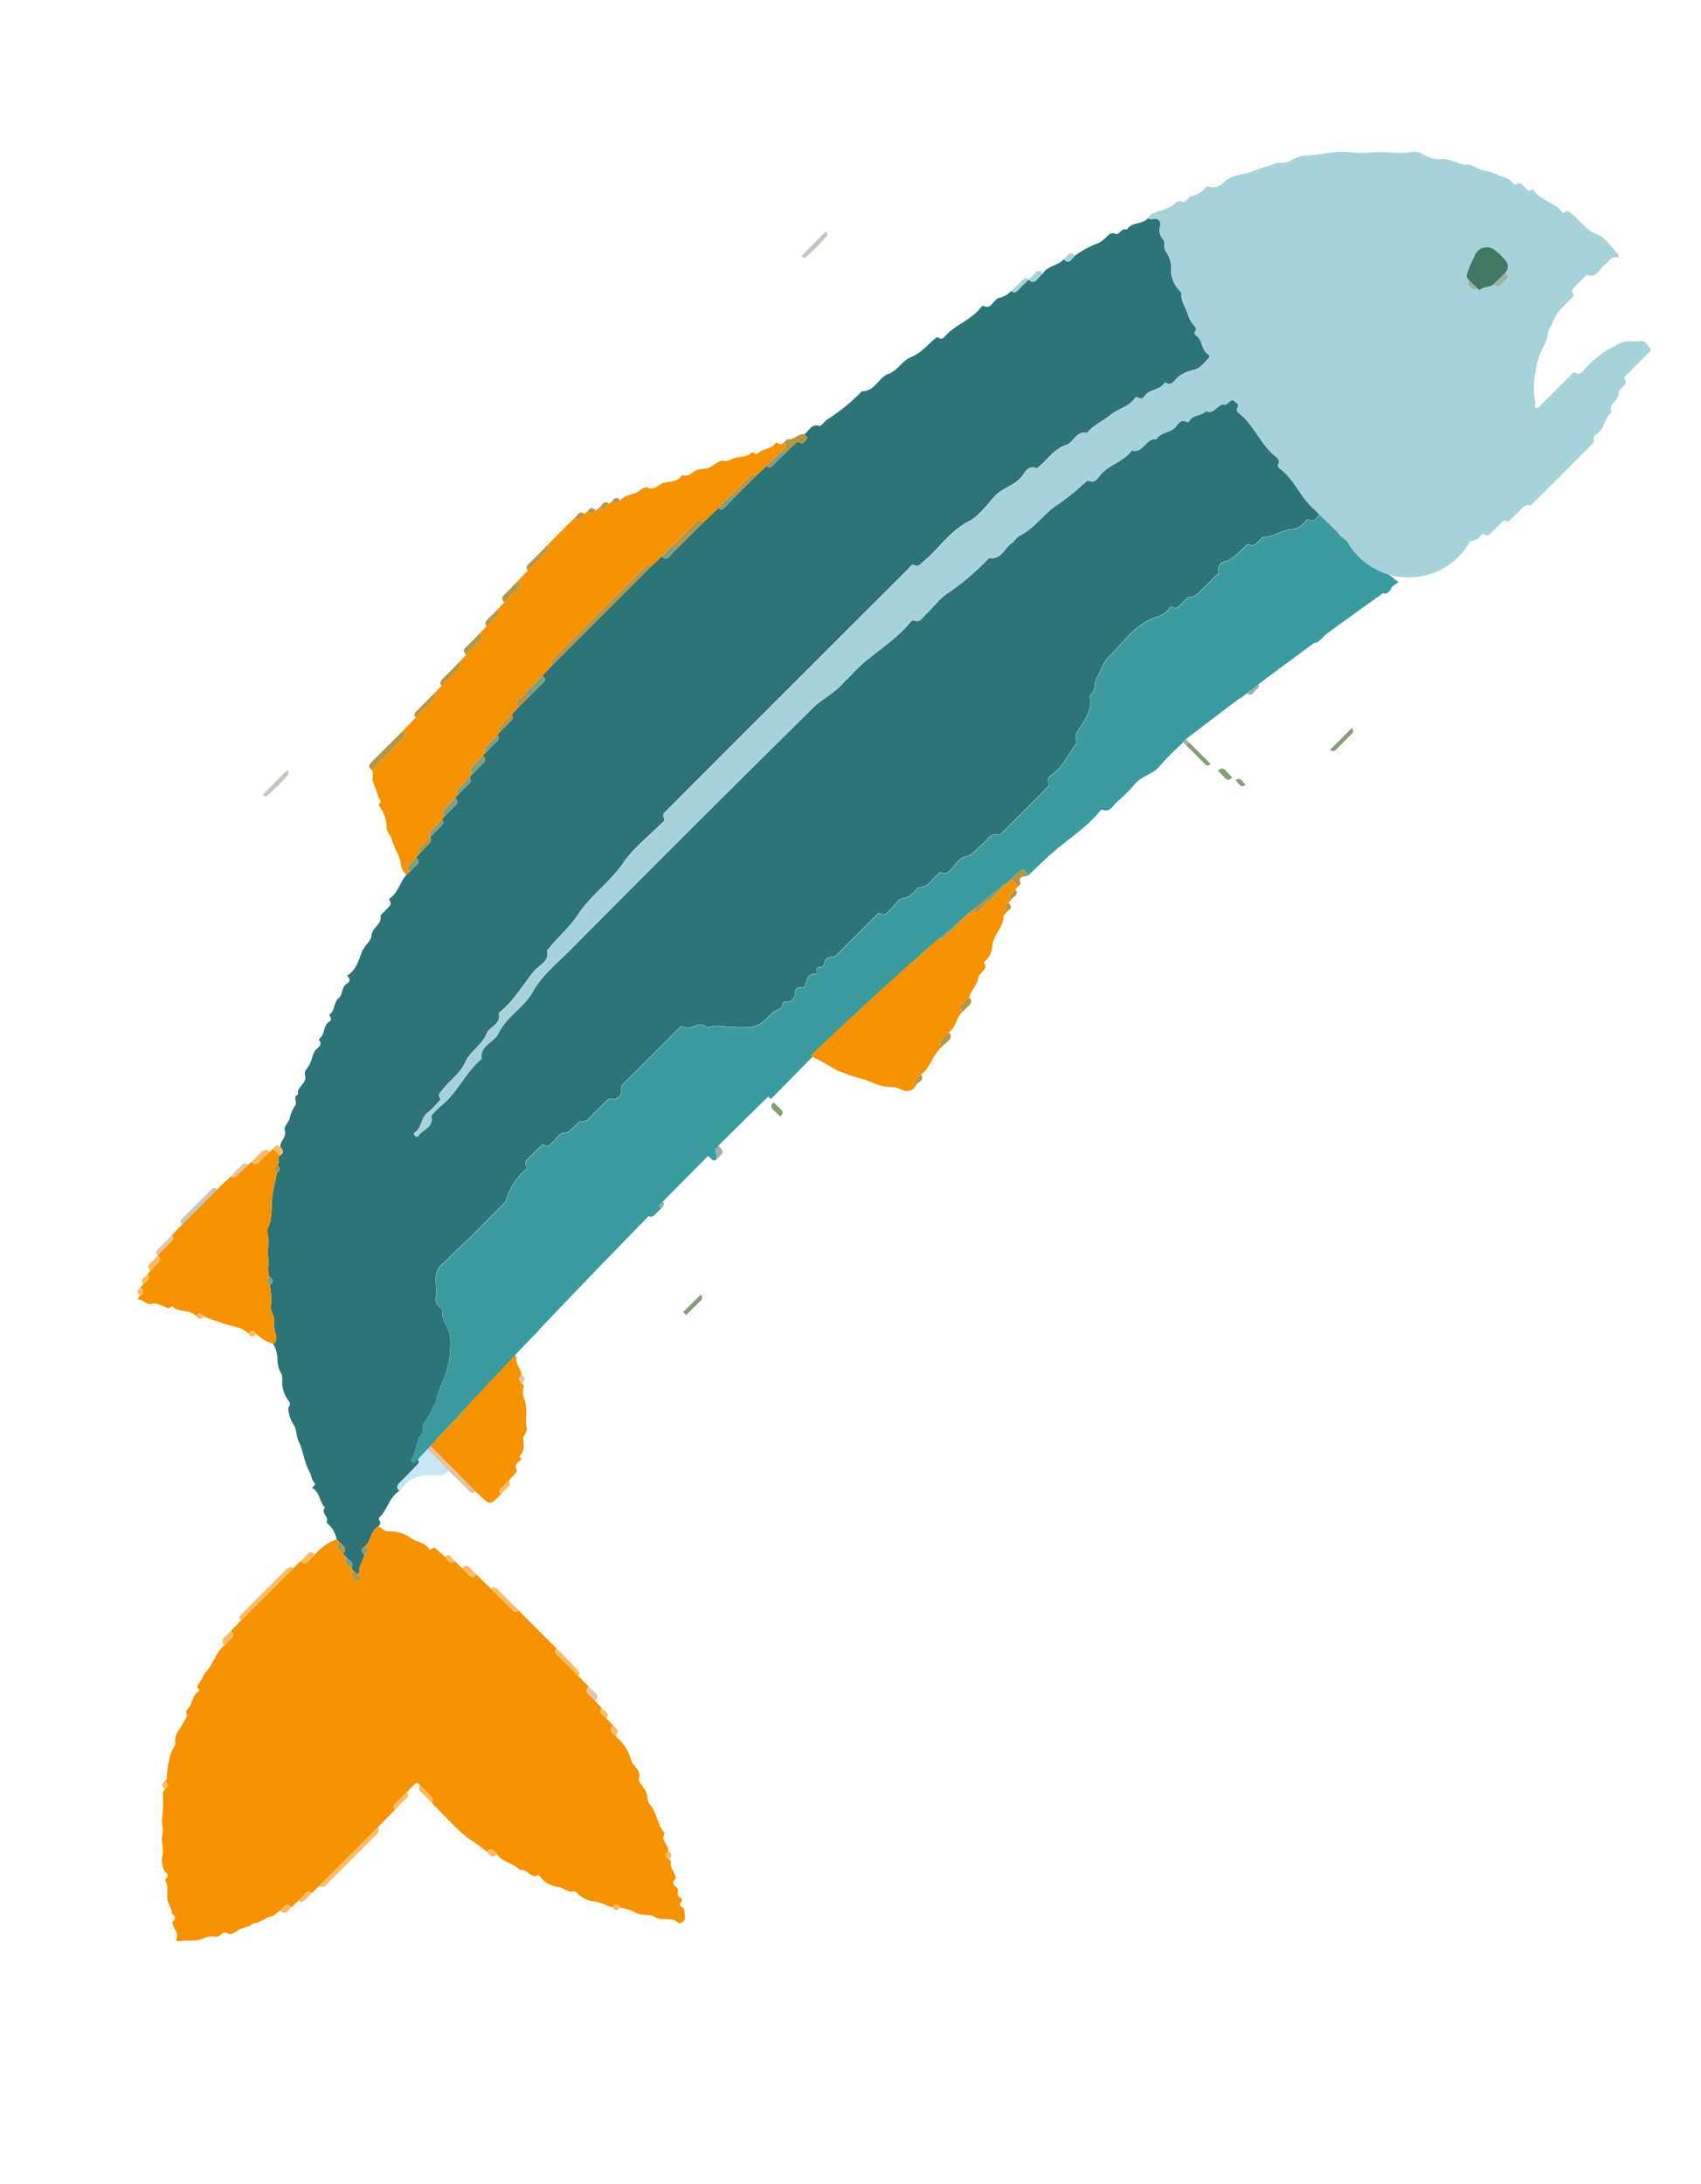 <svg xmlns="http://www.w3.org/2000/svg" width="253.022" height="324.918" viewBox="0 0 253.022 324.918"><g transform="translate(295.29 92.165) rotate(135)"><g transform="translate(0 0)"><path d="M211.341,33.128a4.84,4.84,0,0,1,1.247-2.191,3.668,3.668,0,0,0,.908-1.417,2.036,2.036,0,0,1,.628-1.129,4.6,4.6,0,0,0,1.6-3c.08-.562.572-.461.836-.7a5.013,5.013,0,0,0,1.171-2.414c.27-.836.925-1.336,1.2-2.151.512-1.494,1.628-2.742,2.053-4.342.136-.513.61-.941.621-1.582.008-.456.5-.271.781-.357-.366-1.261.715-2.212.727-3.392,1-.113.539-1.347,1.277-1.671a.351.351,0,0,0,.122-.282,3.979,3.979,0,0,1,.723-2.624q0-.325.008-.651c.02-.644-.311-1.479.826-1.513q.011-.432.022-.864c.124-.541-.438-1.358.615-1.524q.033-.318.067-.635-.02-.346-.04-.692c-.2.043-.487.017-.591.142-.587.7-1.559.676-2.219,1.221.081.7-.24.945-.905.8-1.263-.136-2.274,1.1-3.592.664-.249.094-.6.029-.658.424-.033.223-.113.433-.382.43-1.66-.022-3.161,1.1-4.876.678.045.655-.284.853-.906.842-1.178-.021-2.357.027-3.536.029-.432,0-.8.037-.793.6.281.109.794-.1.817.318.032.564-.589.214-.805.4-.62.526-1.448.708-2.031,1.166-.5.395-1.139.059-1.451.494-.823,1.146-2.265.658-3.282,1.316-.354.229-.854.135-1.327.442a7.856,7.856,0,0,1-1.876,1.017,17.064,17.064,0,0,0-3.729,1.863,18.188,18.188,0,0,0-2.551,2.328,2.653,2.653,0,0,0-.63,1.134c-.295.677-.389,1.556-.9,2-.423.366-.639.653-.55,1.119.166.869-.422,1.318-.953,1.742a5.365,5.365,0,0,0-.637.62c-.879.964-1.567,2.078-3.3,1.935-.9-.074-1.879-.011-2.841-.051-3.2-.131-6.414-.053-9.622-.047a2.011,2.011,0,0,0-.842.106,9.91,9.91,0,0,1-4.714,1.2c-.365-.012-.893-.195-1.048.3-.2.641-.662.552-1.12.555-.757,0-1.514.005-2.271,0-.281,0-.643.058-.731-.3-.161-.66-.659-.542-1.114-.555-.719-.022-1.7.242-2.1-.127-.756-.7-1.527-.43-2.3-.523-.249-.029-.631.061-.731-.071-.682-.9-1.633-.517-2.481-.57-.79-.048-1.585-.006-2.378-.015-.314,0-.6.016-.839-.33a1.115,1.115,0,0,0-1.9-.094.924.924,0,0,1-.892.429q-5.785,0-11.571,0c-.245,0-.625.066-.677-.2-.283-1.435-2.6-.986-2.506-2.74,0-.014-.06-.033-.093-.048-1.165-.5-1.773-1.645-2.573-2.484-2.484-2.6-2.373-2.734-5.775-2.728-.682,0-1.343-.752-2.06-.048-.116.114-.358-.1-.526-.266a1.129,1.129,0,0,0-1.758.012.759.759,0,0,1-1.269-.056c-.148-.191-.349-.381-.525-.281-.846.484-1.659,1.1-2.563.113a.251.251,0,0,0-.078.063c-.4.6-.717.563-1.273.062-.236-.213-.837.6-1.431.365-.164-.064-.384-.1-.47-.226-.33-.475-.806-.4-1.269-.4-2.523,0-5.046,0-7.57-.008-.316,0-.807.124-.9-.176-.313-.975-1.074-.627-1.7-.681-.785-.068-1.759.316-2.313-.16a2.654,2.654,0,0,0-1.872-.491c-.358-.025-.879.117-1.051-.07-.891-.97-2.015-.433-3.025-.582-.336-.05-.81.145-.941-.31-.186-.652-.665-.545-1.119-.552-.972-.016-2.187.333-2.861-.121-1.078-.727-2.114-.388-3.161-.529-.961-.129-2.1.427-2.793-.758-.068-.116-.4-.1-.616-.1q-4.6-.009-9.192,0c-.278,0-.682-.092-.77.229-.225.829-.877.693-1.4.61-1.953-.31-3.756.47-5.633.7a.472.472,0,0,0-.339.216c-.368,1-1.506,1.007-2.136,1.153-1.514.352-2.882.71-3.832,2.02a.488.488,0,0,1-.448.245c-1.014-.108-1.479.9-2.419,1.134-1.144.282-2.33,1.012-3.448.972-2.764-.1-5.548.6-8.336-.465-.959-.366-2.047-1.137-3.279-.791-.169.047-.349-.117-.387-.31-.121-.615-.6-.507-1.019-.525-.609-.025-1.46.184-1.775-.134-.665-.672-1.374-.478-2.087-.5-.936-.034-1.874-.013-2.812,0-.282,0-.672-.116-.82.134a1.2,1.2,0,0,1-1.609.463c-1.353-.794-2.8-.51-4.209-.633-.1-.009-.26-.07-.276-.136-.224-.917-.956-.665-1.567-.7-.311-.019-.62.046-.9-.228-.919-.893-2.256-1.027-3.306-1.8a3.1,3.1,0,0,0-2.7-.8c-.106.034-.358-.057-.378-.134-.259-.966-1.036-.666-1.672-.709,0,.4-.031.794,0,1.189.178,2.7-1.084,5.27-.66,7.984a.193.193,0,0,1-.007.107c-.057.126-.1.339-.186.358-.84.187-.669.859-.625,1.388.237,2.811-1.107,5.483-.708,8.305a.474.474,0,0,1-.394.558c-.62.166-.413.676-.405,1.074.01.476.407.4.72.44.21.026.52.016.607.143.659.966,2.256.026,2.711,1.356,1-.075,1.708,1.026,2.782.7.107-.032.358.064.377.141.229.931,1,.738,1.574.67,1.247-.146,2.181,1.031,3.436.727.957,1.28,2.944-.177,3.781,1.423,2.011-.375,3.821.881,5.822.713.668-.056,1.55-.361,1.911.678.035.1.39.106.6.133a41.378,41.378,0,0,1,4.991.517c2.366.591,4.98-.058,7.42.772.486.165,1.088-.046,1.611.052,1.31.244,2.864-.688,3.924.791.029.04.137.029.208.032a36.283,36.283,0,0,1,7.68.6c1.5.371,3.157.058,4.742.113.682.023,1.553-.342,1.908.692.03.087.331.132.5.115,3.961-.418,7.822.9,11.772.668.575-.034,1.157.046,1.729,0,1.949-.171,3.836.546,5.717.559q25.468.177,50.937.058c2.835-.013,5.662.336,8.558-.471,2.481-.691,5.26.184,7.857-.743,1.412-.5,3.2.688,4.449-.858.032-.04.139-.031.209-.026,3.091.212,6.07-1.081,9.178-.68a8.4,8.4,0,0,0,1.4.007c.207-.009.518-.019.6-.146.915-1.417,2.287-.4,3.412-.658.186-.043.317.14.329.346s-.094.423-.277.383c-1.289-.276-2.247.955-3.542.731a10.883,10.883,0,0,0-2.051,0c-.278.006-.651-.072-.739.284-.145.59-.579.507-1.006.562-1.795.234-3.574-.178-5.432.531-1.579.6-3.522.022-5.253.746-1.054.441-2.512-.593-3.368.832-.024.04-.138.045-.206.037-2.672-.289-5.257.43-7.878.707-1.214.129-2.657-.66-3.61.771-.05.075-.274.03-.417.049-2.187.278-4.358.033-6.608.5-3.345.7-6.879.043-10.353.7-2.542.482-5.246.1-7.877.126-.337,0-.834-.167-.967.252-.224.706-.745.558-1.222.558q-6.76.017-13.519.019-18.493,0-36.986-.024c-.41,0-1.027.228-1.193-.213-.278-.737-.807-.551-1.317-.6-2.978-.307-5.972.434-8.985-.537-1.637-.527-3.58-.2-5.376-.1S43,45.327,41.173,45.637c-.736.125-1.757.438-2.211-.694-.03-.074-.261-.079-.4-.1-1.726-.2-3.48.274-5.2-.6-1.019-.517-2.551.452-3.451-.9-1.523.11-2.955-.463-4.417-.608s-2.767-1.1-4.3-.787a.35.35,0,0,1-.378-.319c-.1-.571-.563-.526-.931-.474-1.2.169-2.1-1.01-3.325-.723a.21.21,0,0,1-.182-.091c-.287-1-1.123-.717-1.775-.707a5.3,5.3,0,0,1-2.579-.938c-.975-.535-1.849-.271-2.767-.326a.364.364,0,0,0-.338.466c.261,1.218-.987,2.1-.716,3.324a.4.4,0,0,1-.352.469.51.51,0,0,0-.465.505A4.961,4.961,0,0,1,6.833,45.2c-.5.941-.613,2.095-1.516,2.856-.086.073-.09.268-.1.408a4.5,4.5,0,0,1-1.6,3.467,4.02,4.02,0,0,0-1.079,2.245c-.214.714-.972.933-.984,1.572A1.965,1.965,0,0,1,.447,57.386a.837.837,0,0,0,0,1.481.716.716,0,0,1,.442.649c1.293-.183,2.093,1.353,3.438.987.33.786,1.426.272,1.609.695.423.975,1.177.591,1.808.721a3.967,3.967,0,0,1,.946.14,13.309,13.309,0,0,0,3.854,1.166c.624.071,1.558-.449,1.554.817,1.28-.119,2.318,1.023,3.637.7.428,0,.858.017,1.283-.017.641-.052.929.227.9.858h0c.748.01,1.5.032,2.243.023.452-.006.773.1.786.626a3.337,3.337,0,0,1,2.173.659l.639.016c.631.031,1.407-.311,1.675.667.02.074.261.143.385.124,2.289-.352,4.41.82,6.671.729.4-.016.9-.126,1.029.5.052.252.288.284.511.306,1.481.142,2.946-.063,4.441.583,1.246.539,2.757-.036,4.2.632,1.352.627,3.217-.466,4.529.94a28.072,28.072,0,0,1,6.675.679c.491.079,1.314-.1,1.442.132.621,1.14,1.626.565,2.455.722.059-.281-.137-.711.345-.757.332-.032.868-.174.962.187.2.75.724.525,1.172.551.6.035,1.2.032,1.8.045.787,0,1.574.014,2.36,0,.436-.009.686.142.674.607l2.153.065,4.517.018c.7-.012,1.4-.016,2.1-.04.439-.015.773.068.754.607l3.024.052,5.8.036c.451-.014.9,0,1.353-.048.637-.064.9.209.851.831l2.155.055q3.443,0,6.886,0h13.882l2.16-.047c-.026-.554.156-.863.793-.837.962.039,1.927.01,2.892.01l2.159.008,1.515-.036c.042-.513.4-.6.817-.6.737-.007,1.474-.008,2.211-.011l.645-.051c-.01-.458.231-.626.668-.619.785.012,1.571,0,2.357,0l.654-.027c-.029-.553.161-.871.787-.845.745.031,1.492.008,2.239.009l.654-.022c0-.534.346-.627.785-.623.745.006,1.49,0,2.236-.006l.655-.027c-.028-.55.157-.87.784-.845.744.03,1.49,0,2.234,0l.658-.028c-.019-.548.334-.629.77-.626.747,0,1.493,0,2.24-.005l.044.019c.1-.477.441-.6.865-.6l1.924-.033.859-.058c-.06-.57.152-.878.769-.846.461.024.923.011,1.385.015l.678.029c1.424-.068,2.7-1.006,4.184-.725a.309.309,0,0,0,.261-.145c.193-.9.919-.6,1.475-.662.391-.044,1,.1,1.145-.106.748-1.03,2.043-.266,2.973-1.075.652-.566,1.887-.291,2.93-.788,1.063-.507,2.457-1.241,3.887-.855-.054-.65.211-.959.887-.831.917.244,1.514-.756,2.332-.658,1.023.123,1.645-.96,2.657-.749.05.01.2-.2.215-.324a.483.483,0,0,1,.638-.416c1.063.241,1.736-.907,2.767-.746a.3.3,0,0,0,.228-.18c.081-.673.6-.652,1.049-.615.959.079,1.649-.643,2.5-.89.475-.138,1.359-.156,1.549-.559.6-1.283,2.172-.345,2.8-1.377.863.362.845-.816,1.487-.849A5.872,5.872,0,0,0,186,55.021c.546-.247,1.413-.194,1.639-.648.5-1,1.639-.627,2.223-1.3.079-.526.131-1.082.914-.86.634.117.707-.828,1.343-.707-.074-.662.209-.945.874-.818.929-.695,1.961-1.213,2.884-1.961s1.762-1.653,2.749-2.364c.538-.387,1.354-.493,1.617-.953.651-1.136,1.8-1.745,2.557-2.749.572-.755,1.545-1.187,1.876-2.173-.112-.674.166-.967.846-.865a11.2,11.2,0,0,1,2.033-2.26c.593-.375.661-1.315,1.115-1.8a6.535,6.535,0,0,0,1.29-1.527c.188-.374.575-1.145,1.377-.9" transform="translate(44.916 70.778)" fill="#2c7477"></path><path d="M45.8,70.52a.715.715,0,0,0-.442-.649.838.838,0,0,1,0-1.482,1.965,1.965,0,0,0,1.114-1.634c.012-.639.769-.858.984-1.572a4.018,4.018,0,0,1,1.08-2.245,4.5,4.5,0,0,0,1.6-3.467c.006-.14.01-.335.1-.408.9-.761,1.013-1.916,1.516-2.856a4.969,4.969,0,0,0,.554-2.063.51.51,0,0,1,.465-.505.4.4,0,0,0,.352-.469c-.271-1.221.977-2.106.716-3.324a.364.364,0,0,1,.337-.466c.918.054,1.792-.209,2.767.326a5.3,5.3,0,0,0,2.58.937c.652-.009,1.488-.289,1.775.707a.21.21,0,0,0,.182.092c1.221-.288,2.12.891,3.325.722.368-.052.826-.1.931.474a.349.349,0,0,0,.378.319c1.529-.317,2.824.642,4.3.788s2.894.718,4.417.607c.9,1.352,2.432.382,3.451.9,1.721.874,3.475.4,5.2.6.14.016.371.022.4.1.455,1.133,1.476.819,2.212.694,1.825-.31,3.4.807,5.181.706s3.74-.426,5.376.1c3.012.971,6.006.23,8.985.537.509.052,1.038-.133,1.317.6.167.441.783.213,1.193.213q18.493.023,36.987.024,6.759,0,13.518-.019c.478,0,1,.148,1.222-.559.132-.419.63-.249.967-.252,2.631-.022,5.336.355,7.877-.127,3.474-.659,7.007,0,10.353-.7,2.25-.471,4.421-.227,6.608-.5.142-.018.367.026.417-.048.953-1.431,2.4-.643,3.61-.772,2.621-.277,5.206-1,7.878-.707.069.007.183,0,.206-.037.856-1.425,2.315-.391,3.368-.832,1.73-.724,3.673-.143,5.253-.746,1.857-.709,3.637-.3,5.432-.531.427-.056.861.028,1.007-.563.088-.356.461-.278.739-.284a10.852,10.852,0,0,1,2.051,0c1.295.224,2.253-1.007,3.542-.731.184.039.29-.181.278-.383s-.143-.389-.329-.346c-1.125.26-2.5-.759-3.412.657-.082.127-.393.138-.6.147a8.408,8.408,0,0,1-1.4-.008c-3.107-.4-6.086.892-9.177.68-.071,0-.177-.014-.21.026-1.254,1.546-3.037.354-4.449.858-2.6.928-5.376.052-7.857.744-2.9.807-5.723.459-8.558.471q-25.468.112-50.937-.058c-1.88-.013-3.767-.73-5.717-.559-.572.05-1.155-.029-1.729,0-3.95.232-7.811-1.086-11.771-.668-.167.018-.468-.027-.5-.115-.355-1.034-1.226-.668-1.908-.692-1.585-.055-3.245.258-4.742-.113a36.247,36.247,0,0,0-7.68-.6c-.071,0-.18.008-.209-.032-1.06-1.48-2.614-.547-3.924-.791-.523-.1-1.126.113-1.611-.052-2.44-.831-5.054-.181-7.419-.772a41.471,41.471,0,0,0-4.991-.516c-.209-.028-.563-.032-.6-.133-.36-1.039-1.243-.735-1.911-.678-2,.169-3.811-1.088-5.822-.713-.836-1.6-2.824-.143-3.781-1.423-1.255.3-2.189-.874-3.436-.727-.577.068-1.345.261-1.574-.67-.019-.078-.27-.174-.377-.142-1.074.322-1.779-.779-2.782-.7-.455-1.33-2.052-.389-2.712-1.356-.087-.127-.4-.117-.607-.143-.313-.039-.71.036-.72-.441-.008-.4-.215-.908.405-1.074a.474.474,0,0,0,.393-.558c-.4-2.822.945-5.494.708-8.306-.045-.529-.215-1.2.625-1.388.085-.019.129-.232.187-.358a.2.2,0,0,0,.006-.107c-.423-2.714.839-5.289.661-7.984-.026-.394,0-.793,0-1.189-.008-1.361-.119-2.731,0-4.081.25-2.938-1.075-5.743-.662-8.683a2.052,2.052,0,0,0-.029-.428c-.274.026-.742-.062-.729.266.04.983-.638,1.808-.655,2.667-.024,1.183-.838,1.907-1.268,2.787a3.51,3.51,0,0,1-3.378,1.632c-.5,0-1.008-.028-1.51,0a2.5,2.5,0,0,1-2.214-1.211c-.542-.7-1.412-1.164-1.335-2.237.006-.075-.293-.154-.429-.259-.473-.368-.531-2.706,0-2.937.55-.24.513-.606.537-1.029.018-.322-.078-.788.1-.94.958-.838.283-2.252,1.157-3.089-.422-.081-.981.243-1.22-.372-.1-.257-.2-.472-.5-.468-.984.014-1.7-1.029-2.77-.7a.4.4,0,0,1-.342-.193c-.184-.839-.846-.614-1.384-.636-.574-.023-1.15-.021-1.725-.008-.442.01-.684-.16-.666-.624C39.2.66,38.442.674,37.686.641,37.04.612,36.324.853,35.832.12c-.1-.154-.539-.114-.821-.115Q29.121,0,23.23.009c-.427,0-.86-.065-1.113.443-.125.25-.466.246-.69.183-1.439-.408-2.571.9-3.967.687-.485,1.359-2.128.365-2.818,1.376-.106.155-.539.1-.823.117-.483.031-1.01-.121-1.2.589-.107.391-.549.261-.855.265-1.4.017-2.81.007-4.215.022-.339,0-.843-.11-.858.4-.016.568-.357,1.273.274,1.692a8.113,8.113,0,0,1,1.3,1.284,4.429,4.429,0,0,0,1.9.866,14.067,14.067,0,0,0,5.677.743c.513-.059,1.073-.139,1.291.616.1.355.566.22.875.221,2.018.01,4.035,0,6.053.012.3,0,.7-.151.869.23.175.4-.33.385-.464.61a11.276,11.276,0,0,1-3.305,3.275,10.965,10.965,0,0,1-3.724,1.847,6.885,6.885,0,0,0-1.77.969c-.465.306-.935.253-1.325.458-1.555.82-3.216.557-4.846.636-.187.009-.38.074-.419.274-.132.667-.645.557-1.1.562-.576.006-1.153.007-1.729,0-.214,0-.569.036-.622-.066-.7-1.37-1.959-.586-2.954-.78-.693-.135-1.493.289-2.067-.525-.178-.251-.433.085-.434.365-.007,1.4-.436,3.015.105,4.165.772,1.638.321,3.2.522,4.777.055.432-.027.881.568.993a.362.362,0,0,1,.276.414c-.22,1.847,1.136,3.5.668,5.371.734-.025.64.5.654.969.015.516-.16,1.123.62,1.288a.4.4,0,0,1,.21.332c-.333,1.073.492,1.861.775,2.75a7.453,7.453,0,0,0,1,1.878c.49.691.4,1.565,1.038,2.185.935.911,1.05,2.341,2.112,3.3a4.685,4.685,0,0,1,1.456,2.355c.164,1.272,1.174,1.638,1.823,2.253a24.1,24.1,0,0,1,1.739,1.859A16.042,16.042,0,0,0,15.665,54.1,13.253,13.253,0,0,1,17.5,56.016a12.615,12.615,0,0,0,2.813,2.6,28.222,28.222,0,0,1,2.725,2.215,7.482,7.482,0,0,0,1.77.717,3.014,3.014,0,0,1,1.365.917c.323.424.917.552,1.381.794a16.4,16.4,0,0,0,1.924.974c1.6.587,2.777,2.06,4.723,2.065a2.161,2.161,0,0,1,1.914,1.12.4.4,0,0,0,.423.27,3.535,3.535,0,0,1,2.55.672c.481.065,1.194-.239,1.395.247.3.719.789.589,1.3.625a4.89,4.89,0,0,1,1.04.331c1,.291,1.814,1.215,2.979.954M16.4,27.183c.792.047,1.281.858,2.1.852a2.505,2.505,0,0,1,.1.5c.549-.007.594.351.594.778s0,.8-.573.781c-.138.287.081.614-.336.914a14.212,14.212,0,0,1-2.77,1.122,1.908,1.908,0,0,1-2.812-1.4,9.84,9.84,0,0,1-.039-2.141,1.353,1.353,0,0,1,1.3-1.42c-.088-1.024.667-.774,1.217-.783s1.3-.21,1.211.794" transform="translate(0 59.775)" fill="#a6d3d9"></path><path d="M12.547,73.629l-.022.864c-.091.605.442,1.551-.826,1.513q0,.325-.008.65a7.351,7.351,0,0,0,3.849.661c.461,0,.925.039,1.383,0,.634-.051.8.3.811.83l1.5.018,11.054.01,2.134-.036c-.013-.541.151-.894.792-.846.461.034.927.007,1.391.007,1.662.194,3.11-.819,4.775-.859.531-.013,1.29-.43,2-.491.261-.023.5-.063.527-.4.012-.185.078-.422.289-.371,1.075.259,1.852-.646,2.839-.7.337-.017.654-.046.794-.414.159-.416.552-.337.865-.471,1.1-.47,2.46-.249,3.351-1.374.3-.374,1.022-.35,1.558-.658a13.3,13.3,0,0,0,3.115-2.224c.079-.083.275-.053.417-.075q-.11-1.019.9-.829c.191-.07.4,0,.582-.194a26.419,26.419,0,0,1,2.861-2.683c.538-.421.821-1.207,1.5-1.6.9-.518,1.275-1.553,2.165-2.186a3.491,3.491,0,0,0,1.544-1.992q-.189-1.011.833-.894c.258-.936,1.072-1.469,1.667-2.126s.574-1.571,1.181-2.168c-.13-.668.138-.973.82-.9.631-.63.362-1.811,1.371-2.224a.27.27,0,0,0,.03-.456c-1.11-.727-1.772-2.006-3.192-2.418a3.345,3.345,0,0,1-1.249-1.061.633.633,0,0,0-.527-.272c-.48-.051-.906.006-1.075-.713-.09-.383-1.052-.616-1.319-.647-.86-.1-1.413-.859-2.253-.834-.036,0-.086.009-.106-.011-.718-.72-1.825-.651-2.543-1.125-.606-.4-1.12-.212-1.64-.395-.619-.081-1.556.429-1.542-.83l-1.475-.045-1.281,0c-.441,0-.885,0-.912-.613l-1.5-.017H37.624l-3.657.03c-.007.454-.244.62-.688.61-.791-.019-1.582,0-2.373,0-.534.006-1.07-.016-1.6.024s-.576-.265-.545-.66c.006-.787.027-1.575.011-2.362-.009-.443.159-.677.61-.684,0-2.517.157-5.049-.086-7.543a24.488,24.488,0,0,1-.567-3.454c-1.085.058-.837-.708-.823-1.33.349-1.484-.85-2.693-.735-4.135-.966-.5-.164-1.984-1.331-2.383-.071-.025-.128-.273-.1-.392a3.727,3.727,0,0,0-.838-3c-.473-.66-.381-1.586-1.11-2.051-.313-.2-.223-.589-.224-.893a4.066,4.066,0,0,0-.97-2.427c-.64-.764-.706-1.687-1.24-2.416-.707.087-.945-.245-.808-.909a7.111,7.111,0,0,1-1.1-2.27c-.37-.963-1.39-1.522-1.514-2.243C17.7,2.169,16.064,1.815,16.058.364c0-.4-1.031-.5-1.246-.142-.273.457-.924.774-.774,1.481.048.224.037.549-.338.545-.483,0-.564.336-.471.648.223.743-.867.8-.713,1.478q.208,1.008-.816.906c-.6.652-.436,1.733-1.269,2.271-.094.061-.053.332-.074.505.144.675-.12.984-.814.9-.629.632-.272,1.862-1.353,2.228-.071.024-.137.171-.144.265-.117,1.609-1.409,2.83-1.446,4.507-.009.434-.633.906-.878,1.513-.306.76-.276,2.005-.616,2.172-1.3.637-.7,1.957-1.213,2.856a6.368,6.368,0,0,0-.864,2.976c0,.4-.016.791-.026,1.186.038.64.2,1.358-.833,1.323L2.13,29.465c-.1.558.444,1.364-.6,1.553l-.06,1.492c0,.381-.012.762.008,1.142.031.605-.165,1.006-.839,1.023q0,1.082,0,2.163c-.007,1.5-.023,3.009-.015,4.514,0,.445-.173.669-.613.692q0,3.995,0,7.988c.527.028.61.366.608.811-.007,1.468.008,2.936.014,4.4q.02,1.5.04,3c.556-.026.885.171.845.8-.029.462-.012.928-.015,1.393l.03,1.491c1.062.19.49,1.005.6,1.561q.032.755.064,1.509c.011.287-.021.6.4.63.189.015.41.1.361.306-.281,1.18.686,2.033.782,3.149a5.148,5.148,0,0,0,1.633,2.929c.543.558.336,1.079.522,1.595,1.318.431,2.328-.8,3.592-.664-.09-.711.259-.924.906-.8.66-.545,1.632-.518,2.219-1.221.1-.125.39-.1.591-.142-.019-.384-.157-.876.488-.817.547.051.346.526.376.85.058.626-.342.7-.824.659q-.034.317-.067.635c-.084.557.394,1.34-.614,1.524" transform="translate(258.471 0.001)" fill="#f69200"></path><path d="M10.216,1.543c-.065.186.055.539-.209.534-1.045-.021-1.493.741-2.073,1.4-.38.432-1.1.182-1.556.83C5.537,5.5,4.116,6.2,3.549,7.709a2.5,2.5,0,0,1-1.1,1.171c-.326.138-.171.433-.288.631.128.661-.138.959-.813.879C.788,11.078.9,12.12.116,12.7c-.1.077-.08.329-.116.5H.083l4.942.032,3.671,0,2.363-.046c.037-.435.272-.608.708-.606,1.716.006,3.433-.007,5.149-.013l1.505-.065q.026-4.741.051-9.482c-.016-.247-.043-.495-.046-.742C18.4-.047,18.4-.047,16.048.017c-.022.44-.246.63-.692.612-.5-.02-1,0-1.5,0-.459.013-.918.012-1.375.045-.2.015-.56.063-.58.155-.23,1.059-1.068.615-1.681.715" transform="translate(232.033 64.104)" fill="#f69200"></path><path d="M2.108,4.489c-.007-.561.361-.6.793-.6,1.179,0,2.358-.05,3.536-.029.622.011.951-.187.906-.842a3.856,3.856,0,0,0-.648,0C4.5,3.394,2.979,2.122,1.733.686A1.823,1.823,0,0,0,.05,0Q.025,2.232,0,4.463l2.108.026" transform="translate(251.094 72.116)" fill="#c7e6f3"></path><path d="M0,.62H12.341C12.248.058,11.825,0,11.379,0Q6.171,0,.962,0C.516,0,.093.058,0,.62" transform="translate(296.095 41.413)" fill="#fdba61"></path><path d="M11.055.01,0,0C.093.565.52.618.967.617c3.091,0,6.181-.01,9.272,0,.445,0,.785-.074.815-.6" transform="translate(277.706 78.169)" fill="#fdba61"></path><path d="M.639,9.461Q.664,7.23.689,5,.674,2.931.659.863c0-.43.055-.9-.608-.861Q.026,4.743,0,9.484l.639-.023" transform="translate(250.455 67.117)" fill="#e3c2a7"></path><path d="M0,5.206c.44-.022.616-.247.613-.692C.6,3.009.621,1.5.628,0,.042.074.038.534.032.954.009,2.371.009,3.789,0,5.206" transform="translate(258.474 36.84)" fill="#fdba61"></path><path d="M.622,5.215C.616,3.747.6,2.279.608.811.61.366.527.028,0,0,0,1.469.016,2.937.01,4.4c0,.444.089.781.612.811" transform="translate(258.471 50.034)" fill="#fdba61"></path><path d="M0,.609c.791,0,1.583-.018,2.373,0,.444.01.681-.155.688-.61C2.275,0,1.488.019.7,0A.593.593,0,0,0,0,.609" transform="translate(289.377 42.063)" fill="#fdba61"></path><path d="M.622,0C.171.007,0,.24.012.684.027,1.47.006,2.258,0,3.045c.471-.081.615-.4.616-.832Q.619,1.107.622,0" transform="translate(287.23 38.991)" fill="#fdba61"></path><path d="M.016,2.171c.674-.017.871-.418.839-1.023C.836.768.849.386.848.006.287-.037-.035.159,0,.784c.028.461.01.924.013,1.386" transform="translate(259.09 32.506)" fill="#e3c2a7"></path><path d="M.85,2.192c0-.465-.015-.93.015-1.393C.9.173.576-.024.02,0,.016.424.027.846,0,1.266a.769.769,0,0,0,.847.926" transform="translate(259.113 58.244)" fill="#fdba61"></path><path d="M2.184.012C1.72.011,1.254.039.793,0,.152-.044-.013.309,0,.85c.421.006.843,0,1.263.019.613.033.894-.27.92-.858" transform="translate(290.894 77.293)" fill="#fdba61"></path><path d="M2.194.835c-.01-.53-.176-.881-.811-.83C.926.041.461.006,0,0-.009.541.15.9.794.855c.465-.035.933-.015,1.4-.02" transform="translate(274.01 77.316)" fill="#fdba61"></path><path d="M0,.018C.027.635.471.631.912.632l1.281,0C2.2.039,1.791,0,1.349,0S.45.012,0,.018" transform="translate(309.938 42.032)" fill="#fdba61"></path><path d="M0,.616c.5,0,1-.019,1.5,0C1.95.635,2.175.446,2.2,0c-.52,0-1.04.022-1.558,0C.183-.021.018.209,0,.616" transform="translate(245.886 64.116)" fill="#fdba61"></path><path d="M0,.036c-.015,1.259.923.749,1.541.83C1.5-.29.655.051,0,.036" transform="translate(313.607 42.676)" fill="#fdba61"></path><path d="M.034,0C.02.622-.228,1.389.857,1.33.909.685,1.036-.007.034,0" transform="translate(286.341 26.663)" fill="#fdba61"></path><path d="M.032,1.323C1.065,1.358.9.639.865,0-.119,0-.024.672.032,1.323" transform="translate(260.61 26.664)" fill="#fdba61"></path><path d="M.656,1.561C.548,1.005,1.119.19.057,0,.2.543-.436,1.382.656,1.561" transform="translate(259.936 61.927)" fill="#fdba61"></path><path d="M.052,1.553c1.046-.19.5-1,.6-1.553C-.406.184.17,1,.052,1.553" transform="translate(259.946 29.466)" fill="#fdba61"></path><path d="M.908.03Q-.1-.159.011.858C.686.989.98.708.908.03" transform="translate(313.592 68.41)" fill="#fdba61"></path><path d="M.03.909C.725.989.989.68.845,0,.188-.04-.1.247.03.909" transform="translate(267.983 8.052)" fill="#fdba61"></path><path d="M.037,0C-.1.668.137,1,.845.913.983.248.7-.039.037,0" transform="translate(278.985 8.052)" fill="#fdba61"></path><path d="M3.731,21.453l.642.046c.767.017,1.534.053,2.3.045.415,0,.665.139.732.557l2.8.064,7.367-.011,2.162-.048c.07-.436.342-.563.762-.564.971,0,1.942-.043,2.913-.068L23.4,21.45c0-.536.163-.881.8-.838.529.036,1.064,0,1.6,0l.634-.038c.157-1.081.983-.5,1.527-.614l.627-.055c-.094-.712.242-.938.9-.8.209-.074.727-.052.565-.25-.462-.566-.379-1.566-.842-1.8-.739-.367-.756-.984-1.077-1.509-.19-.31-.082-.945-.754-.845-.053.008-.169-.062-.168-.092.069-1.406-1.556-2.108-1.462-3.52-.71.095-.942-.237-.8-.9-.364-.983-.887-1.907-1.32-2.824-.548-1.16-1.55-2.22-1.548-3.636-.7.079-.933-.255-.8-.91A5.818,5.818,0,0,0,20.561.046c-.8-.24-1.189.53-1.377.9a6.542,6.542,0,0,1-1.29,1.527c-.454.49-.523,1.43-1.115,1.8a11.206,11.206,0,0,0-2.033,2.26c.108.67-.178.955-.846.865-.332.985-1.3,1.417-1.876,2.172-.762,1-1.906,1.614-2.557,2.75-.263.46-1.079.565-1.617.953-.987.71-1.817,1.608-2.749,2.364S3.145,16.91,2.216,17.605c.094.684-.206.947-.874.818C.707,18.3.633,19.248,0,19.13q.034.714.068,1.428l.634.037c.742.011,1.485.058,2.224.024.635-.029.792.31.8.834" transform="translate(235.696 103.861)" fill="#f69200"></path><path d="M7.369,0,0,.011c-.033.584.357.6.782.6Q3.69.6,6.6.613c.439,0,.8-.046.774-.613" transform="translate(245.899 126.015)" fill="#c8c5bb"></path><path d="M3.675,0C2.7.025,1.733.065.762.067.342.068.071.195,0,.632.959.628,1.919.618,2.878.623c.44,0,.776-.1.8-.623" transform="translate(255.43 125.335)" fill="#e3c2a7"></path><path d="M2.394.005C1.862.008,1.328.04.8,0c-.635-.043-.8.3-.8.838C.527.832,1.057.789,1.582.823c.619.04.784-.3.813-.817" transform="translate(259.099 124.469)" fill="#fdba61"></path><path d="M3.034.6C2.966.184,2.717.041,2.3.045,1.535.052.767.017,0,0,.129,1.067,1.017.42,1.509.668L3.034.6" transform="translate(240.068 125.36)" fill="#e3c2a7"></path><path d="M1.527.054C.983.173.157-.413,0,.668c.542-.122,1.342.4,1.527-.614" transform="translate(262.127 123.769)" fill="#fdba61"></path><path d="M.039.009c-.14.663.092.994.8.9C.974.251.719-.059.039.009" transform="translate(260.603 114.051)" fill="#fdba61"></path><path d="M.918.039c-.66-.14-1,.086-.9.8.652.131.984-.1.9-.8" transform="translate(264.265 122.931)" fill="#fdba61"></path><path d="M.038.016C-.1.671.131,1,.834.926.979.263.758-.08.038.016" transform="translate(256.94 106.674)" fill="#fdba61"></path><path d="M192.852,10.932l-.639.022-1.5.065c-.052.433-.292.575-.727.574-1.71,0-3.42.027-5.131.045l-2.363.046c.055.636-.229.872-.867.84-.948-.047-1.9-.026-2.848-.033l-4.978.017-5.155.013q0,1.074,0,2.147c.535.007.637.342.628.793-.015.754-.008,1.508-.01,2.263.008.821.031,1.642.018,2.462a2.687,2.687,0,0,1-.632,2.224c-.271.255-.7.136-.839.534a1.9,1.9,0,0,1-2.183,1.285c.021.545-.143.9-.787.839a6.755,6.755,0,0,0-1.176,0c-.646.056-.93-.221-.885-.857-.7.271-.876-.661-1.455-.64a1.487,1.487,0,0,1-1.433-1.341c-.16-1.319-1.1-2.469-.79-3.861-.54.009-.887-.148-.85-.8.042-.751.015-1.506.018-2.259-.084-2.908-.084-2.908-2.841-2.789q0,3.926-.007,7.852c0,.587-.055,1.1-.845,1.017a2.96,2.96,0,0,1-3.01,2.841c.028.554-.155.882-.791.849a21.17,21.17,0,0,0-2.149-.013c-.656.034-.8-.319-.776-.858-.837-.145-1.011-1.085-1.593-1.408a2.268,2.268,0,0,1-1.224-2.3c.021-2.27.03-4.54-.019-6.81-.046-2.164.507-2.02-2.1-2-.017,2.4-.049,4.792-.042,7.187,0,.62-.072,1.078-.84,1.011-.049.886.213,1.9-.69,2.5-.536.355-.8.932-1.323,1.3-.262.184-.371.588-.8.533.022.538-.118.885-.773.859-1-.04-2-.043-3.006-.008-.655.023-.795-.324-.772-.862a3.639,3.639,0,0,1-2.163-2.164c-.63.016-.654-.421-.654-.875,0-1.9.009-3.809,0-5.713,0-.437.045-.8.6-.806.01-.961.013-1.922.034-2.883.01-.439-.044-.795-.615-.733-.411.625-1.1,1.1-1.049,1.982,0,.047-.31.111-.476.167q-.011.424-.022.847c0,.643-.031,1.289.011,1.93s-.216.935-.854.9l-.022.846c0,.682-.012,1.364,0,2.045.011.455-.1.781-.629.788.322,1.571-1.175,2.053-1.844,3.024-.247.358-.576.831-1.185.655.024.541-.124.894-.775.863a21.061,21.061,0,0,0-2.15,0c-.641.035-.818-.291-.791-.845a2.982,2.982,0,0,1-2.814-2.819c-.548.023-.87-.149-.843-.788.041-1,.053-2,.016-3-.024-.649.316-.8.848-.792l.022-.63c0-.754.015-1.508,0-2.261-.01-.455.094-.782.626-.79l-.017-1.527-8.81.074-.049.794c.142.632-.228.7-.723.691-1.705-.015-3.411-.008-5.117-.009-1.434-.005-2.868-.013-4.3-.015-.44,0-.9.047-.889-.61L97.9,12.5c-1.454-.019-2.908-.072-4.361-.04-.63.014-.779-.314-.855-.8L91.2,11.628c-1.206-.016-2.412-.048-3.617-.038a.654.654,0,0,1-.736-.584l-1.508,0c-1.471,0-2.943-.013-4.414,0-.448,0-.792-.071-.788-.618l-1.272-.044-2.4.019c-.967,0-1.936-.035-2.9.005-.645.026-.819-.285-.786-.841l-1.272-.045c-.35.011-.7.04-1.051.03-1.4-.04-1.4-.045-1.114-1.429-1.472-.038-2.947-.04-4.416-.12-3.3-.18-6.569-.963-9.907-.662-.134.012-.369-.017-.4-.091-.46-1.113-1.433-.683-2.216-.719a25.978,25.978,0,0,0-3.88-.01c-1.62.171-2.976-.911-4.625-.708a37.677,37.677,0,0,1-4.849.008q0,2.942-.006,5.884c0,.45,0,.887-.626.881a3.218,3.218,0,0,1-3.028,2.82c.023.549-.152.878-.791.843a21.216,21.216,0,0,0-2.144,0c-.649.031-.8-.325-.775-.862-.946.053-1.37-.738-1.816-1.3-.542-.685-1.533-1.224-1.215-2.374-.626-.008-.62-.436-.622-.894,0-2.15-.023-4.3-.037-6.45l-.81-.068L25,4.315c.236,2.107-.962,4.046-.719,6.154.068.586-.557.431-.8.722a12.592,12.592,0,0,1-1.239,1.564,1.173,1.173,0,0,1-.775.4.876.876,0,0,0-.9.562c-.24.522-2.605.417-2.887-.111a.72.72,0,0,0-.646-.436c-1.315-.152-1.684-1.261-2.211-2.207-.638.059-.879-.241-.858-.867.03-.917.011-1.835.013-2.752-.007-.466.01-.933-.026-1.4-.048-.634.291-.82.843-.8.013-.54.028-1.081.038-1.621.023-1.34-.016-1.324-1.368-1.386-.82-.038-1.131.244-1.033,1.036.193,1.541-.7,2.88-.818,4.408A5.316,5.316,0,0,1,9.6,10.752a5.366,5.366,0,0,1-5.261.39,1.508,1.508,0,0,0-.615-.161A1.522,1.522,0,0,1,2.289,9.607c-.029-.177-.005-.423-.112-.52-1.662-1.5-.444-3.39-.708-5.075,1.172-.683.732-1.85.813-2.838C2.32.7,2.478.05,1.591,0A1.365,1.365,0,0,0,.131,1.067,3.994,3.994,0,0,0,.052,2.14a2.057,2.057,0,0,1,.029.428c-.413,2.941.911,5.745.662,8.683-.115,1.35,0,2.72,0,4.081.636.042,1.413-.257,1.672.709.02.077.273.168.378.133a3.105,3.105,0,0,1,2.7.8c1.05.777,2.387.91,3.306,1.8.282.274.59.209.9.228.611.038,1.343-.214,1.567.7.016.065.178.127.276.136,1.411.123,2.856-.161,4.209.632a1.2,1.2,0,0,0,1.609-.463c.149-.249.538-.131.82-.134.937-.008,1.876-.03,2.812,0,.713.026,1.422-.168,2.087.5.315.318,1.166.109,1.775.134.421.017.9-.091,1.019.525.038.193.218.358.387.31,1.232-.347,2.32.425,3.279.791,2.788,1.065,5.572.368,8.336.465,1.118.039,2.3-.69,3.448-.972.94-.232,1.405-1.243,2.419-1.135a.487.487,0,0,0,.448-.244c.949-1.31,2.317-1.669,3.832-2.02.63-.146,1.767-.158,2.135-1.153a.473.473,0,0,1,.34-.216c1.877-.226,3.68-1.006,5.633-.7.52.082,1.171.219,1.4-.61.087-.322.492-.229.77-.229q4.6-.007,9.192,0c.212,0,.548-.015.616.1.694,1.185,1.833.628,2.793.758,1.047.141,2.082-.2,3.161.529.675.455,1.889.105,2.861.122.455.008.933-.1,1.119.552.13.456.6.26.941.31,1.01.15,2.134-.388,3.025.582.171.187.692.045,1.051.07a2.652,2.652,0,0,1,1.872.491c.554.475,1.528.092,2.313.16.624.054,1.385-.294,1.7.681.1.3.587.175.9.176,2.523.007,5.046.006,7.57.008.463,0,.939-.071,1.269.4.087.125.306.163.47.226.594.23,1.194-.578,1.431-.365.556.5.869.539,1.273-.062a.258.258,0,0,1,.078-.063c.9.988,1.717.371,2.563-.113.175-.1.377.09.525.281a.759.759,0,0,0,1.269.055,1.13,1.13,0,0,1,1.758-.012c.168.164.409.38.525.266.717-.7,1.378.05,2.06.048,3.4-.007,3.29.123,5.775,2.728.8.839,1.408,1.988,2.573,2.484.033.014.094.033.093.048-.1,1.754,2.223,1.3,2.506,2.74.052.264.432.2.677.2q5.786.005,11.571,0a.924.924,0,0,0,.892-.429,1.115,1.115,0,0,1,1.9.094c.239.347.525.326.839.33.793.009,1.588-.034,2.378.015.847.052,1.8-.332,2.481.569.1.132.482.042.731.071.775.092,1.545-.181,2.3.523.4.368,1.381.105,2.1.127.455.014.953-.1,1.114.556.087.36.45.3.731.3.757.008,1.514.007,2.271,0,.458,0,.917.085,1.12-.555.155-.491.683-.309,1.048-.3a9.907,9.907,0,0,0,4.714-1.2,2.01,2.01,0,0,1,.842-.106c3.208-.006,6.42-.084,9.622.047.963.039,1.94-.023,2.841.051,1.734.142,2.421-.972,3.3-1.936a5.4,5.4,0,0,1,.637-.62c.532-.425,1.12-.874.953-1.743-.09-.465.127-.753.55-1.118.507-.439.6-1.318.9-2a2.65,2.65,0,0,1,.63-1.134,18.147,18.147,0,0,1,2.551-2.328A17.025,17.025,0,0,1,185,16.11a7.855,7.855,0,0,0,1.876-1.018c.473-.306.973-.213,1.327-.442,1.017-.658,2.46-.169,3.282-1.315.312-.435.948-.1,1.451-.494.584-.458,1.412-.64,2.031-1.166.216-.184.837.166.805-.4-.024-.416-.537-.209-.817-.318l-2.108-.027" transform="translate(58.242 65.646)" fill="#3b9b9f"></path><path d="M50.612,17.761l1.5-.034c-.008-.539.151-.863.8-.835.961.042,1.926,0,2.889,0l1.5-.033c.014-.445.247-.613.688-.609,1.215.01,2.43-.007,3.645-.013l1.506-.032c.009-.458.258-.607.694-.6,1.29.013,2.581,0,3.871,0l2.794-.041c-.039-.652.274-.837.908-.831,2.142.022,4.284-.014,6.427-.028.174-.692.988-.865,1.208-1.569a21.215,21.215,0,0,1,.934-1.952c.145-.336.028-.821.615-.828.161,0,.21-.147.254-.294A5.533,5.533,0,0,1,82.294,7.13c.356-.31.443-1.055.592-1.53a13.869,13.869,0,0,0,.926-2.132,4.774,4.774,0,0,1,.948-1.82A2.781,2.781,0,0,0,85.23.03L84.553,0c-.077.507-.306.822-.883.8-.423-.019-.847.02-1.271.034L81.54.889c0,.529-.347.626-.778.626-.671,0-1.341.008-2.011.012l-.043-.019a.736.736,0,0,1-.786.545c-.742.006-1.483.055-2.224.086l-.658.028c-.083.5-.316.809-.891.8-.709-.015-1.418.028-2.127.046l-.655.026a.659.659,0,0,1-.76.573c-.753,0-1.507.035-2.26.056l-.654.023c-.054.529-.292.823-.879.8-.714-.022-1.431.018-2.147.031l-.654.027a.656.656,0,0,1-.762.57c-.754-.009-1.509.029-2.263.048l-.645.052c-.015.444-.249.612-.686.6-.781-.015-1.562,0-2.342.01L55.8,5.867c.013.55-.173.885-.806.825-.46-.044-.925-.033-1.388-.046l-3.651.04-2.16.046c-.01.547-.364.6-.8.6q-9.585-.006-19.171.007c-.443,0-.8-.052-.793-.6l-2.155-.055-2.171.01c-1.674,0-3.348-.026-5.022,0-.625.01-.817-.286-.814-.831l-3.024-.052-2.818.01c-1.289,0-2.577-.009-3.866.007-.437.006-.685-.138-.683-.6L4.318,5.162l-3-.039C.886,5.372.006,4.757,0,5.811c.248.084.617-.064.693.351.04.218.082.491.351.451,1-.146,1.71.636,2.617.767.28.04.595.026.618.44.006.1.068.28.107.281,1.072.02,1.716.842,2.557,1.3.453.245.946.195,1.327.783.272.42,1.212.628,1.705.682.988.109,1.451.936,2.257,1.258.577.231,1.613.055,1.914.965,1.191-.322,2,.652,2.8,1.126.689.406,1.793.1,2.192,1.207.156.432,1.109.446,1.616.608.855.272,1.588,1.026,2.575.883.653-.139.982.094.906.791l.622.057c.543.117,1.361-.432,1.52.623l.623.052c.664-.15.968.113.907.793l.626.05c.542.123,1.369-.459,1.525.617l5.825-.011c.01-.455.255-.605.693-.6,1.289.013,2.579,0,3.868-.006l2.141-.05c-.037-.574.2-.849.807-.833.961.025,1.923.007,2.885.007l1.5-.038c0-.556.378-.612.8-.61l2.034.01" transform="translate(107.685 139.167)" fill="#f69200"></path><path d="M0,0c0,.553.349.605.793.6Q10.378.6,19.964.6c.441,0,.795-.055.8-.6H6.886Q3.443,0,0,0" transform="translate(134.71 145.899)" fill="#b59546"></path><path d="M0,0C0,.545.19.841.814.831,2.488.8,4.162.826,5.837.829Q5.82.432,5.8.036L0,0" transform="translate(124.547 145.03)" fill="#b59546"></path><path d="M3,2.091c.006-1.055.886-.44,1.314-.688-.01-.188-.02-.378-.03-.566-.6-.013-1.2-.01-1.8-.045C2.031.766,1.5.991,1.307.241,1.213-.12.677.022.345.054-.137.1.059.53,0,.812c.592.719,1.684.486,2.3,1.206.11.13.462.055.7.074" transform="translate(104.686 142.887)" fill="#b59546"></path><path d="M0,.838,3.653.8Q3.67.405,3.687.012C2.723.012,1.758.04.8,0,.159-.024-.024.285,0,.838" transform="translate(157.636 145.014)" fill="#849e7a"></path><path d="M0,0C0,.462.246.607.683.6,1.972.584,3.26.594,4.549.594Q4.533.306,4.517.018L0,0" transform="translate(114.156 144.393)" fill="#b59546"></path><path d="M0,.846C.712.829,1.421.786,2.13.8c.575.012.808-.292.891-.8C2.276.006,1.53.032.786,0,.16-.024-.025.3,0,.846" transform="translate(179.703 141.328)" fill="#849e7a"></path><path d="M0,.846C.719.833,1.435.793,2.15.815c.588.017.826-.275.879-.8C2.283.01,1.535.033.79,0,.163-.025-.026.293,0,.846" transform="translate(172.347 142.843)" fill="#849e7a"></path><path d="M0,.613C.781.608,1.562.589,2.342.6c.437.008.672-.159.686-.6C2.292,0,1.554,0,.817.011.4.016.042.1,0,.613" transform="translate(164.997 144.385)" fill="#b59546"></path><path d="M0,0Q.015.286.03.569l3,.039C3.046.142,2.8-.008,2.36,0,1.574.016.787,0,0,0" transform="translate(108.969 143.721)" fill="#849e7a"></path><path d="M0,.619C.755.6,1.509.562,2.264.571A.656.656,0,0,0,3.025,0C2.24,0,1.454.013.669,0,.231-.007-.009.161,0,.619" transform="translate(168.67 143.715)" fill="#849e7a"></path><path d="M0,.629C.753.608,1.507.571,2.26.573A.659.659,0,0,0,3.02,0C2.275,0,1.53.012.784.006.346,0,0,.1,0,.629" transform="translate(176.03 142.202)" fill="#849e7a"></path><path d="M0,.631C.742.6,1.484.55,2.225.545A.736.736,0,0,0,3.011,0C2.264,0,1.518.01.771.005.334,0-.018.083,0,.631" transform="translate(183.381 140.674)" fill="#849e7a"></path><path d="M0,0C.019.519.339.628.789.622,1.535.613,2.282.638,3.028.649,3.015.127,2.695.017,2.243.023,1.5.032.748.01,0,0" transform="translate(64.834 136.359)" fill="#a6d3d9"></path><path d="M.01.848C.434.834.858.795,1.281.814c.577.026.807-.29.883-.8C1.7.014,1.24.027.779,0,.162-.03-.05.278.01.848" transform="translate(190.074 139.15)" fill="#849e7a"></path><path d="M0,.023c-.018.545.155.893.791.85C1.255.842,1.721.865,2.185.864c.028-.631-.26-.91-.9-.858C.859.04.429.019,0,.023" transform="translate(62.649 135.495)" fill="#a6d3d9"></path><path d="M.035,0Q.017.394,0,.786C.463.8.928.789,1.388.833c.633.06.82-.274.806-.825L.035,0" transform="translate(161.288 145.026)" fill="#b59546"></path><path d="M0,.058q.016.4.033.793L2.2.84C2.257.218,1.99-.055,1.353.009.9.054.451.043,0,.058" transform="translate(130.351 145.008)" fill="#849e7a"></path><path d="M0,.638C.67.633,1.341.626,2.011.626c.432,0,.777-.1.779-.626L.865.034C.441.041.1.161,0,.638" transform="translate(186.436 140.055)" fill="#b59546"></path><path d="M0,.041Q.016.33.032.618L2.849.608C2.868.07,2.534-.014,2.1,0,1.4.026.7.029,0,.041" transform="translate(118.673 144.37)" fill="#849e7a"></path><path d="M0,.048C0,1.31.937.78,1.554.865,1.559-.4.624.118,0,.048" transform="translate(57.458 133.955)" fill="#a6d3d9"></path><path d="M.03,1.513C1.3,1.551.766.605.856,0-.281.034.05.869.03,1.513" transform="translate(270.139 74.494)" fill="#b59546"></path><path d="M.983,1.478Q.949.764.915.05C.131-.172.079.384,0,.91c.016.728.508.634.983.568" transform="translate(234.781 122.941)" fill="#fdba61"></path><path d="M.065,1.514c.483.04.882-.033.824-.659C.86.531,1.06.055.514,0-.132-.055.006.438.025.822q.019.346.04.692" transform="translate(271.634 69.957)" fill="#b59546"></path><path d="M.041,1.524C1.049,1.34.572.557.656,0-.4.166.165.984.041,1.524" transform="translate(270.976 72.106)" fill="#849e7a"></path><path d="M.92.034c-.647-.126-1,.087-.906.8C.68.979,1,.734.92.034" transform="translate(267.929 72.108)" fill="#849e7a"></path><path d="M.011.848C.679.977.979.714.885.03.22-.1-.062.185.011.848" transform="translate(237.027 121.436)" fill="#b59546"></path><path d="M.024.885C.693.975.979.69.871.02.19-.082-.088.211.024.885" transform="translate(249.572 110.382)" fill="#849e7a"></path><path d="M26.4,14.722l2.132.058a48.488,48.488,0,0,1,5.14.079c1.96-.237,3.93.014,5.891-.135l.049-.794c-.516-1.274-.776-2.637-1.175-3.941a22.661,22.661,0,0,0-1.851-3.765c-.619-1.192-.975-2.643-1.995-3.616a4.266,4.266,0,0,1-1-1.738A1.549,1.549,0,0,0,31.6.08c-.2,1.058-1.007.463-1.556.573-1.8-.309-3.377.938-5.161.708.034.56-.17.878-.792.836-.461-.03-.925-.011-1.388-.014-1.322-.306-2.377.817-3.667.683.048.639-.255.9-.883.859-.423-.027-.85-.009-1.275-.011-.991.547-2.222.433-3.159,1.162-.2.152-.552.1-.835.141-.472.06-1.055-.1-1.172.632a.272.272,0,0,1-.335.2,3.213,3.213,0,0,0-2.353.8C7.75,7.793,5.914,7.416,4.736,8.588c-.2.2-.692.1-1.05.141.075.7-.251.931-.906.791l-.623.053c-.154,1.073-.987.475-1.519.617l-.631.057Q0,10.974,0,11.7l1.272.045,3.64.037c.521-.014,1.046,0,1.563-.049.645-.066.891.231.882.83l1.272.044c1.519.027,3.039.07,4.559.069.426,0,.537.244.643.553l1.508,0c1.185,0,2.369.017,3.554.008.446,0,.791.073.8.614l1.488.027c1.47.007,2.941.043,4.41.006.652-.017.807.3.806.837" transform="translate(129.749 63.422)" fill="#f69200"></path><path d="M.007,7.386c.631.006.627-.431.626-.881Q.63,3.563.638.621L.6.016,0,0,.007,7.386" transform="translate(96.653 70.801)" fill="#9cb2a7"></path><path d="M2.317,1.485q0-.726.008-1.452C2.146.028,1.833-.034,1.807.026,1.283,1.255.7.3.149.085c-.284,1.386-.284,1.39,1.117,1.43.349.01.7-.019,1.05-.03" transform="translate(127.432 73.637)" fill="#b59546"></path><path d="M0,.618,4.552.612C4.55.16,4.316-.006,3.876,0Q2.273.024.669,0C.224-.005,0,.172,0,.618" transform="translate(78.028 54.595)" fill="#849e7a"></path><path d="M0,4.537l.6.016C.6,3.3.6,2.045.615.791.621.343.542,0,0,0V4.537" transform="translate(96.653 66.264)" fill="#849e7a"></path><path d="M0,.616,3.684.644q0-.314,0-.628c-.967,0-1.935,0-2.9-.016C.34-.008,0,.069,0,.616" transform="translate(206.099 63.464)" fill="#849e7a"></path><path d="M.025,0C.021.467.043.934.005,1.4c-.051.635.279.82.834.793C.845,1.725.824,1.258.862.8.915.158.581-.025.025,0" transform="translate(95.767 62.581)" fill="#849e7a"></path><path d="M0,.852C.464.855.928.836,1.389.867c.623.041.826-.276.793-.836C1.756.023,1.33.037.907.005.281-.042-.019.226,0,.852" transform="translate(152.447 64.753)" fill="#b59546"></path><path d="M0,.852C.425.854.852.836,1.275.863,1.9.9,2.207.643,2.158,0,1.738.006,1.316.032.9,0,.273-.038-.008.244,0,.852" transform="translate(146.623 66.284)" fill="#b59546"></path><path d="M.021,2.184c.535,0,.888-.163.84-.795C.826.93.844.467.839.006.268-.041-.038.171,0,.793c.031.462.013.927.017,1.391" transform="translate(178.182 74.467)" fill="#849e7a"></path><path d="M0,.661C.533.519,1.365,1.117,1.519.044.977.162.161-.4,0,.661" transform="translate(130.387 72.951)" fill="#b59546"></path><path d="M.041,0C.171.536-.4,1.352.646,1.524.514.989,1.122.159.041,0" transform="translate(95.112 60.416)" fill="#849e7a"></path><path d="M0,.64C.549.531,1.356,1.125,1.556.068,1.007.177.2-.413,0,.64" transform="translate(159.79 63.435)" fill="#b59546"></path><path d="M.007.834C.661.973.988.737.912.042.245-.112-.05.16.007.834" transform="translate(132.522 72.108)" fill="#b59546"></path><path d="M5.975,1.365a2.5,2.5,0,0,0-.1-.5c-.824.006-1.313-.8-2.1-.852L1.343,0a1.352,1.352,0,0,0-1.3,1.419A9.844,9.844,0,0,0,.078,3.561,1.908,1.908,0,0,0,2.89,4.96,14.231,14.231,0,0,0,5.66,3.838c.417-.3.2-.627.336-.914q-.01-.779-.021-1.558" transform="translate(12.627 86.947)" fill="#407864"></path><path d="M.007.8,2.435.816c.084-1-.647-.8-1.211-.794S-.081-.219.007.8" transform="translate(13.962 86.142)" fill="#9cb2a7"></path><path d="M0,0Q.01.78.021,1.558c.573.019.572-.365.573-.78S.549-.008,0,0" transform="translate(18.603 88.312)" fill="#9cb2a7"></path><path d="M0,.006c.013,2.15.032,4.3.037,6.45,0,.458,0,.886.622.894C.656,5.177.65,3,.655.832.656.368.642-.054,0,.006" transform="translate(86.231 69.959)" fill="#9cb2a7"></path><path d="M.014.024C.012.941.032,1.859,0,2.776c-.021.626.22.926.858.867Q.848,1.822.837,0L.014.024" transform="translate(72.205 72.97)" fill="#c8c5bb"></path><path d="M0,0c-.02.537.126.893.775.862a20.95,20.95,0,0,1,2.144,0c.64.035.814-.293.791-.843L0,0" transform="translate(89.919 80.985)" fill="#9cb2a7"></path><path d="M.031,2.2l.823-.024Q.85,1.09.848,0C.3-.015-.044.171,0,.8c.036.464.019.931.026,1.4" transform="translate(72.189 70.792)" fill="#9cb2a7"></path><path d="M.013.712,2.192.647C2.03-.41,1.2.174.678.058.211-.045-.063.191.013.712" transform="translate(83.229 69.249)" fill="#9cb2a7"></path><path d="M0,0Q0,.434,0,.867L5.156.854Q5.2.427,5.236,0H0" transform="translate(226.88 77.302)" fill="#a6d3d9"></path><path d="M.034.9C.708.975.974.678.846.016.156-.077-.1.23.034.9" transform="translate(233.345 73.599)" fill="#e3c2a7"></path><path d="M.08,0Q.04.427,0,.854L4.978.837Q5,.434,5.023.032L.08,0" transform="translate(232.036 77.301)" fill="#b59546"></path><path d="M0,.619C1.71.6,3.421.571,5.131.574c.434,0,.675-.14.727-.574C4.141.006,2.424.019.708.013.272.011.037.184,0,.619" transform="translate(243.092 76.666)" fill="#b59546"></path><path d="M.045,0Q.023.4,0,.807C.949.815,1.9.793,2.848.84c.639.032.923-.2.868-.84L.045,0" transform="translate(237.014 77.331)" fill="#849e7a"></path><path d="M7.338,0C5.2.014,3.053.05.912.028.277.022-.036.206,0,.859c2.17,0,4.34-.009,6.51.021C7.17.888,7.432.64,7.338,0" transform="translate(178.183 153.869)" fill="#b59546"></path><path d="M0,.667,5.189.648C5.127.381,5.14.083,4.727.06A32.507,32.507,0,0,0,.484.078c-.4.03-.4.328-.484.589" transform="translate(81.074 162.093)" fill="#c8c5bb"></path><path d="M0,.666,5.19.648C5.127.38,5.14.083,4.727.06A32.911,32.911,0,0,0,.482.077C.085.107.08.4,0,.666" transform="translate(194.435 162.093)" fill="#c8c5bb"></path><path d="M3.7.007C2.733.007,1.771.025.81,0,.206-.015-.034.26,0,.834.959.826,1.916.784,2.869.824,3.5.85,3.662.523,3.7.007" transform="translate(150.266 157.559)" fill="#b59546"></path><path d="M3.687,0C2.724.005,1.759.044.8,0,.151-.027-.008.3,0,.836c.96,0,1.921-.038,2.88,0,.637.026.8-.306.807-.836" transform="translate(159.8 156.058)" fill="#b59546"></path><path d="M4.561,0C3.272,0,1.982.019.693.006.255,0,.01.151,0,.607,1.287.6,2.573.583,3.86.6c.441.005.674-.155.7-.6" transform="translate(143.568 158.443)" fill="#b59546"></path><path d="M4.565,0C3.274,0,1.984.014.694,0,.258,0,.008.145,0,.6,1.286.6,2.573.579,3.859.593,4.3.6,4.539.448,4.565,0" transform="translate(170.828 154.769)" fill="#b59546"></path><path d="M4.332,0C3.117.007,1.9.024.688.013.247.01.015.177,0,.623,1.172.614,2.343.6,3.513.6c.441,0,.772-.093.819-.6" transform="translate(164.99 155.403)" fill="#b59546"></path><path d="M2.834.01.8,0C.378,0,0,.055,0,.611.713.612,1.425.6,2.137.62c.433.009.672-.168.7-.609" transform="translate(155.463 156.917)" fill="#b59546"></path><path d="M1.525.666C1.369-.41.542.171,0,.049.163,1.109.991.524,1.525.666" transform="translate(136.218 158.394)" fill="#b59546"></path><path d="M1.52.664C1.361-.392.543.158,0,.04.157,1.1.985.525,1.52.664" transform="translate(132.543 156.885)" fill="#b59546"></path><path d="M.917.833C.978.154.674-.109.01.041-.061.732.258.977.917.833" transform="translate(134.676 157.56)" fill="#b59546"></path><path d="M.913.829C.989.132.66-.1.007.038-.049.712.245.985.913.829" transform="translate(131.008 156.04)" fill="#b59546"></path><path d="M3.029.858c-.013-.523-.17-.863-.8-.834C1.485.058.742.011,0,0,.072.508.273.855.876.838c.717-.02,1.436.011,2.153.019" transform="translate(236.397 124.456)" fill="#fdba61"></path><path d="M.867.017C.083-.1-.005.36,0,.993.023,3.624.013,6.255.015,8.885.8,8.968.861,8.456.86,7.869q0-3.926.006-7.852" transform="translate(212.803 78.153)" fill="#c8c5bb"></path><path d="M.891.022c-.634-.1-.9.133-.891.81C.028,3.295.01,5.758.008,8.22c.769.068.843-.391.84-1.01C.842,4.814.874,2.418.891.022" transform="translate(200.267 77.313)" fill="#9cb2a7"></path><path d="M.653,7.394Q.628,3.7.6,0C.046,0,0,.369,0,.806c.007,1.9,0,3.808,0,5.712,0,.455.023.892.653.876" transform="translate(190.091 80.288)" fill="#9cb2a7"></path><path d="M5.215.843c0-.538-.154-.854-.806-.837C2.941.043,1.47.006,0,0,.076.489.224.817.855.8,2.307.771,3.762.824,5.215.843" transform="translate(150.93 77.301)" fill="#b59546"></path><path d="M.845,4.576Q.855,2.288.866,0C.334,0-.006.143.018.792c.036,1,.025,2-.016,3-.026.639.3.811.843.788" transform="translate(176.672 82.484)" fill="#9cb2a7"></path><path d="M4.554.012,0,0C-.021.538.12.884.775.862,1.776.827,2.78.83,3.78.87c.656.026.8-.321.774-.859" transform="translate(192.905 89.846)" fill="#9cb2a7"></path><path d="M5.891,0C3.929.149,1.959-.1,0,.135Q.025.409.051.682c1.705,0,3.411-.006,5.116.009.5,0,.865-.059.723-.691" transform="translate(163.417 78.145)" fill="#b59546"></path><path d="M5.2.622C5.1.313,4.985.069,4.559.069,3.039.07,1.52.027,0,0,0,.547.34.621.788.618c1.472-.01,2.943,0,4.414,0" transform="translate(138.377 76.028)" fill="#849e7a"></path><path d="M5.192.66Q5.166.386,5.141.113A48.564,48.564,0,0,0,0,.034c-.015.657.449.61.889.61q2.151,0,4.3.016" transform="translate(158.277 78.168)" fill="#849e7a"></path><path d="M3.719,0,0,.021C-.025.575.152.9.793.865a21.069,21.069,0,0,1,2.15,0c.651.032.8-.322.775-.863" transform="translate(180.328 89.858)" fill="#9cb2a7"></path><path d="M3.718.022,0,0C-.02.539.123.891.778.858A21.151,21.151,0,0,1,2.927.871c.636.032.819-.295.791-.849" transform="translate(206.09 89.858)" fill="#9cb2a7"></path><path d="M3.643.037,0,0C-.029.556.145.868.79.841,1.755.8,2.724.834,3.691.836l-.048-.8" transform="translate(131.017 75.167)" fill="#849e7a"></path><path d="M4.353.623C4.345.081,4,0,3.554.008,2.369.017,1.185,0,0,0A.653.653,0,0,0,.736.584C1.941.574,3.148.607,4.353.623" transform="translate(145.088 76.652)" fill="#b59546"></path><path d="M.853,3.057c0-.751-.03-1.5.008-2.254C.893.169.574-.017.021,0,.018.754.045,1.509,0,2.26c-.037.649.31.806.85.8" transform="translate(216.489 80.958)" fill="#9cb2a7"></path><path d="M.859,0C.216-.036-.036.262,0,.9S.015,2.191.016,2.835c.637.032.9-.258.854-.9S.86.647.859,0" transform="translate(187.706 79.664)" fill="#9cb2a7"></path><path d="M2.852.018,0,0C-.04.636.244.913.889.857a6.713,6.713,0,0,1,1.176,0c.644.058.808-.294.787-.839" transform="translate(221.015 89.858)" fill="#9cb2a7"></path><path d="M0,.058l.048.8,2.4-.019c.009-.6-.237-.9-.882-.83C1.046.062.521.044,0,.058" transform="translate(134.66 75.145)" fill="#b59546"></path><path d="M1.548.029C-.048-.064-.048-.064.022,2.177.189,2.121.5,2.057.5,2.01.45,1.13,1.137.653,1.548.029" transform="translate(188.564 76.644)" fill="#9cb2a7"></path><path d="M0,3.05c.534-.006.636-.333.626-.789C.611,1.508.626.754.627,0,.094.007-.009.334,0,.789.018,1.542,0,2.3,0,3.05" transform="translate(177.557 78.804)" fill="#9cb2a7"></path><path d="M.006,0C.005.754.017,1.509,0,2.263c-.01.452.085.787.623.793,0-.754,0-1.509.01-2.263C.642.342.541.007.006,0" transform="translate(226.88 80.315)" fill="#9cb2a7"></path><path d="M.632,0C.1,0-.01.333,0,.787c.015.682.006,1.364.007,2.047.531-.007.64-.333.629-.788C.62,1.364.632.682.632,0" transform="translate(187.068 83.346)" fill="#9cb2a7"></path><path d="M1.236,10.7,0,0S41.316,7.275,83.535,10.7s113.094.116,113.094.116l-20.658,6.7-8.17,9.953-45.226-1.313-7.907-8.64L45.167,10.7,36.793,21.035l-23.05-5.357Z" transform="translate(57.776 65.643)" fill="#3a9b9f"></path></g><circle cx="10.5" cy="10.5" r="10.5" transform="translate(38.289 62.001)" fill="#a6d3d9"></circle></g></svg>